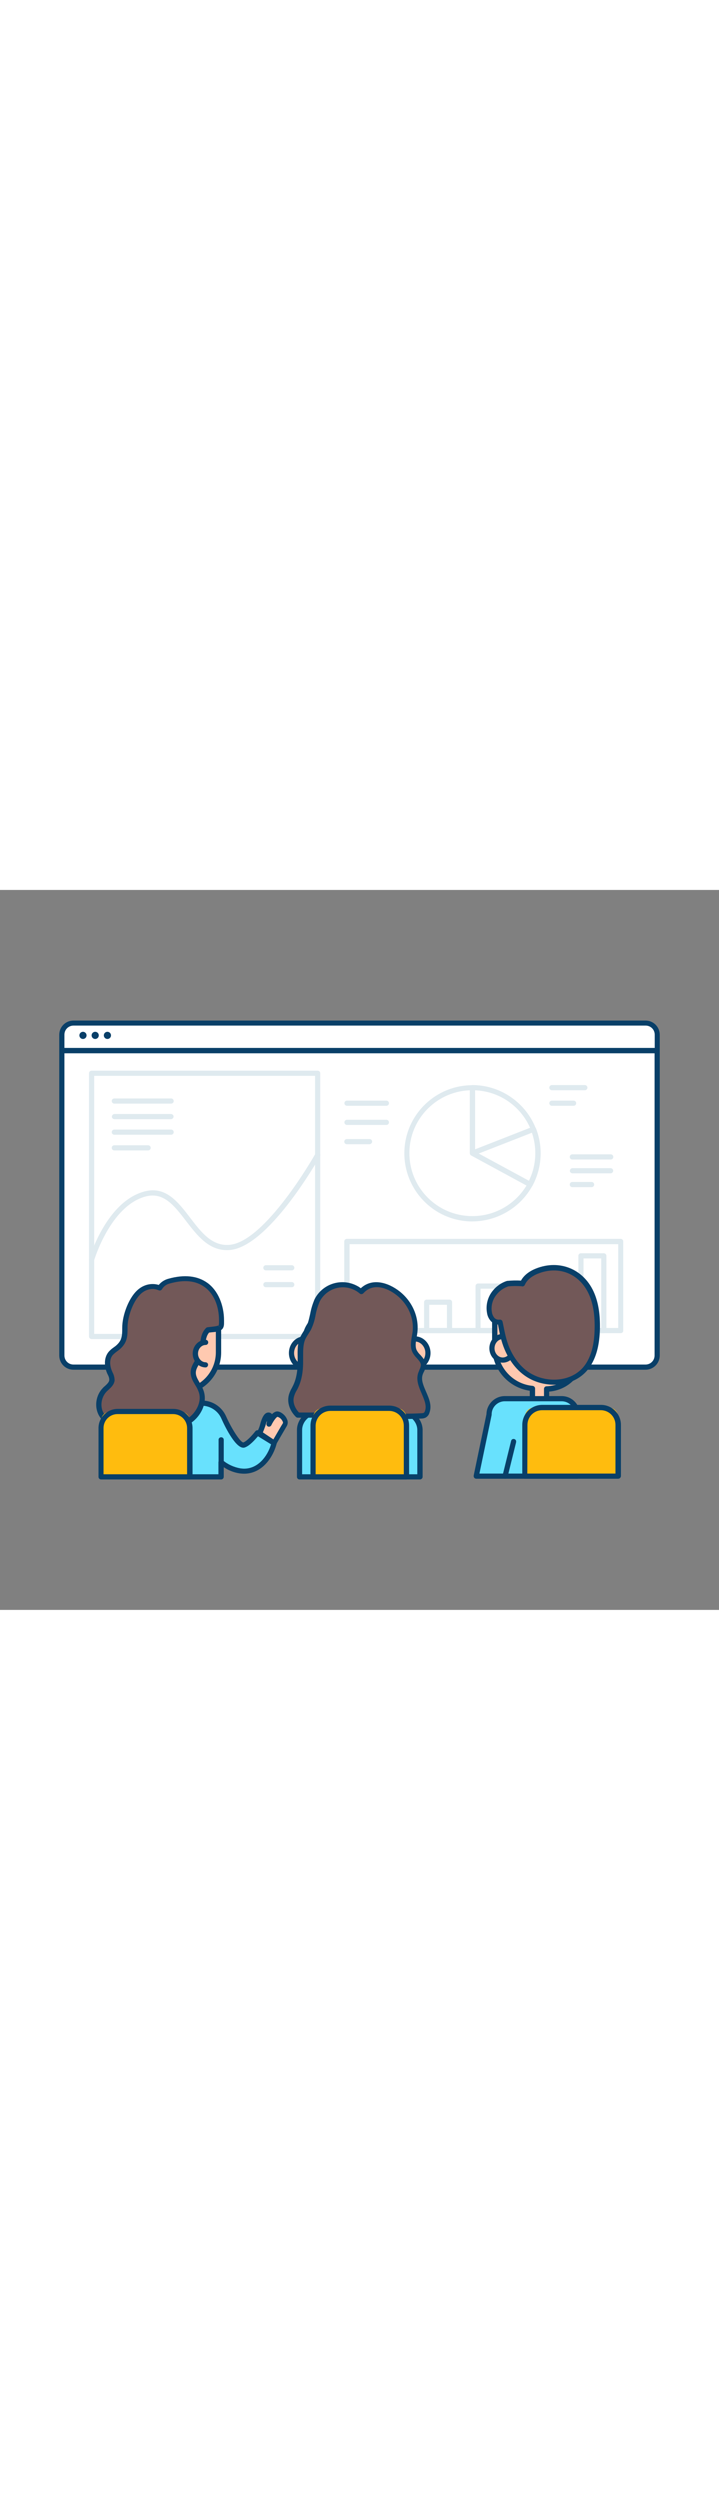<svg version="1.1" id="Layer_1" xmlns="http://www.w3.org/2000/svg" xmlns:xlink="http://www.w3.org/1999/xlink" x="0px" y="0px" viewBox="0 0 500 500" style="width: 144px;" xml:space="preserve" data-imageid="team-presentation-3-40" imageName="Team Presentation 3" class="illustrations_image">
<rect x="0" y="0" width="500" height="500" fill="#808080" stroke="none"/>
<style type="text/css">
	.st0_team-presentation-3-40{fill:#FFFFFF;}
	.st1_team-presentation-3-40{fill:#093F68;}
	.st2_team-presentation-3-40{fill:#DFEAEF;}
	.st3_team-presentation-3-40{fill:#FFC9B0;}
	.st4_team-presentation-3-40{fill:#68E1FD;}
	.st5_team-presentation-3-40{fill:#725858;}
	.st6_team-presentation-3-40{fill:#FFBC0E;}
	.st7_team-presentation-3-40{fill:none;}
</style>
<g id="screen_team-presentation-3-40">
	<path class="st0_team-presentation-3-40" d="M47.6,111.6h404.9c2.5,0,4.6,2.1,4.6,4.6v206.1c0,5-4.1,9.1-9.1,9.1H52c-5,0-9.1-4.1-9-9.1V116.2&#10;&#9;&#9;C43,113.6,45,111.6,47.6,111.6z"/>
	<path class="st1_team-presentation-3-40" d="M448.9,333.2H51.1c-5.5,0-9.9-4.4-9.9-9.9V111.6c0-1,0.8-1.8,1.8-1.8c0,0,0,0,0,0h414c1,0,1.8,0.8,1.8,1.8&#10;&#9;&#9;v211.7C458.8,328.7,454.4,333.2,448.9,333.2z M44.8,113.4v209.9c0,3.5,2.8,6.3,6.3,6.3h397.8c3.5,0,6.3-2.8,6.3-6.3V113.4H44.8z"/>
	<path class="st0_team-presentation-3-40" d="M51.2,92.4h397.7c4.5,0,8.2,3.7,8.2,8.2v0v11l0,0H43l0,0v-11C43,96.1,46.6,92.4,51.2,92.4z"/>
	<path class="st1_team-presentation-3-40" d="M457,113.4H43c-1,0-1.8-0.8-1.8-1.8v-11c0-5.5,4.4-9.9,9.9-9.9h397.8c5.5,0,9.9,4.4,9.9,9.9v11&#10;&#9;&#9;C458.9,112.5,458,113.4,457,113.4C457,113.4,457,113.4,457,113.4z M44.8,109.7h410.5v-9.2c0-3.5-2.8-6.3-6.3-6.3H51.1&#10;&#9;&#9;c-3.5,0-6.3,2.8-6.3,6.3V109.7z"/>
	<circle class="st1_team-presentation-3-40" cx="57.7" cy="101" r="2.5"/>
	<circle class="st1_team-presentation-3-40" cx="66.2" cy="101" r="2.5"/>
	<circle class="st1_team-presentation-3-40" cx="74.7" cy="101" r="2.5"/>
</g>
<g id="graph_team-presentation-3-40">
	<path class="st2_team-presentation-3-40" d="M431.7,307.8H241.2c-1,0-1.8-0.8-1.8-1.8c0,0,0,0,0,0v-61.9c0-1,0.8-1.8,1.8-1.8h190.4c1,0,1.8,0.8,1.8,1.8&#10;&#9;&#9;V306C433.5,307,432.7,307.8,431.7,307.8C431.7,307.8,431.7,307.8,431.7,307.8z M243.1,304.2h186.8v-58.2H243.1V304.2z"/>
	<path class="st2_team-presentation-3-40" d="M276.8,307.8h-15.9c-1,0-1.8-0.8-1.8-1.8c0,0,0,0,0,0v-15.9c0-1,0.8-1.8,1.8-1.8c0,0,0,0,0,0h15.9&#10;&#9;&#9;c1,0,1.8,0.8,1.8,1.8V306C278.6,307,277.8,307.8,276.8,307.8C276.8,307.8,276.8,307.8,276.8,307.8z M262.7,304.2H275v-12.3h-12.3&#10;&#9;&#9;L262.7,304.2z"/>
	<path class="st2_team-presentation-3-40" d="M312.6,307.8h-15.9c-1,0-1.8-0.8-1.8-1.8c0,0,0,0,0,0v-19.7c0-1,0.8-1.8,1.8-1.8h15.9c1,0,1.8,0.8,1.8,1.8V306&#10;&#9;&#9;C314.4,307,313.6,307.8,312.6,307.8C312.6,307.8,312.6,307.8,312.6,307.8z M298.5,304.2h12.3v-16.1h-12.3V304.2z"/>
	<path class="st2_team-presentation-3-40" d="M348.4,307.8h-15.9c-1,0-1.8-0.8-1.8-1.8c0,0,0,0,0,0v-30.9c0-1,0.8-1.8,1.8-1.8h15.9c1,0,1.8,0.8,1.8,1.8V306&#10;&#9;&#9;C350.2,307,349.4,307.8,348.4,307.8C348.4,307.8,348.4,307.8,348.4,307.8z M334.2,304.2h12.3v-27.3h-12.3V304.2z"/>
	<path class="st2_team-presentation-3-40" d="M384.1,307.8h-15.9c-1,0-1.8-0.8-1.8-1.8c0,0,0,0,0,0v-27.9c0-1,0.8-1.8,1.8-1.8h15.9c1,0,1.8,0.8,1.8,1.8V306&#10;&#9;&#9;C386,307,385.1,307.8,384.1,307.8C384.1,307.8,384.1,307.8,384.1,307.8z M370,304.2h12.3v-24.3H370V304.2z"/>
	<path class="st2_team-presentation-3-40" d="M419.9,307.8H404c-1,0-1.8-0.8-1.8-1.8c0,0,0,0,0,0v-51.9c0-1,0.8-1.8,1.8-1.8h15.9c1,0,1.8,0.8,1.8,1.8V306&#10;&#9;&#9;C421.7,307,420.9,307.8,419.9,307.8C419.9,307.8,419.9,307.8,419.9,307.8z M405.8,304.2h12.3v-48.3h-12.3L405.8,304.2z"/>
	<path class="st2_team-presentation-3-40" d="M220.9,311.9H63.7c-1,0-1.8-0.8-1.8-1.8V127.3c0-1,0.8-1.8,1.8-1.8h157.2c1,0,1.8,0.8,1.8,1.8v182.8&#10;&#9;&#9;C222.7,311.1,221.9,311.9,220.9,311.9z M65.5,308.3h153.6V129.1H65.5V308.3z"/>
	<path class="st2_team-presentation-3-40" d="M328.5,230.2c-1.2,0-2.3,0-3.3-0.1c-26.1-1.8-45.7-24.5-43.9-50.5c1.8-26.1,24.5-45.7,50.5-43.9&#10;&#9;&#9;c18.2,1.3,34.1,12.9,40.8,29.9c5.1,13,4.2,27.6-2.4,39.9C361.9,220.6,345.9,230.1,328.5,230.2z M328.5,139.1&#10;&#9;&#9;c-24.1-0.1-43.8,19.5-43.8,43.6c-0.1,23,17.8,42.2,40.8,43.7c0.9,0.1,1.9,0.1,3.1,0.1c16,0,30.8-8.8,38.5-22.9&#10;&#9;&#9;c1.5-2.8,2.7-5.8,3.6-8.9c6.6-23.2-6.9-47.4-30.2-54C336.5,139.6,332.6,139.1,328.5,139.1L328.5,139.1z"/>
	<path class="st2_team-presentation-3-40" d="M368.6,206.3c-0.3,0-0.6-0.1-0.9-0.2l-40-21.7c-0.6-0.3-0.9-0.9-1-1.6v-45.5c0-1,0.8-1.8,1.8-1.8c0,0,0,0,0,0&#10;&#9;&#9;c26.2,0.1,47.4,21.4,47.3,47.6c0,7.8-2,15.4-5.7,22.3c-0.2,0.4-0.6,0.7-1.1,0.9C368.9,206.3,368.8,206.3,368.6,206.3z M330.4,181.7&#10;&#9;&#9;l37.5,20.3c1.1-2.4,2.1-4.8,2.8-7.3c6.6-23.2-6.9-47.4-30.2-54c-3.3-0.9-6.7-1.5-10.1-1.6V181.7z"/>
	<path class="st2_team-presentation-3-40" d="M368.6,206.3c-0.3,0-0.6-0.1-0.9-0.2l-40-21.7c-0.9-0.5-1.2-1.6-0.7-2.5c0.2-0.4,0.5-0.6,0.9-0.8l42.4-16.6&#10;&#9;&#9;c0.9-0.4,2,0.1,2.4,1c5.1,13,4.2,27.6-2.4,39.9c-0.2,0.4-0.6,0.7-1.1,0.9C368.9,206.3,368.8,206.3,368.6,206.3z M332.8,183.1l35,19&#10;&#9;&#9;c1.1-2.4,2.1-4.8,2.8-7.3c2.4-8.6,2.2-17.7-0.7-26.2L332.8,183.1z"/>
	<path class="st2_team-presentation-3-40" d="M268.7,149.9h-27.4c-1,0-1.8-0.8-1.8-1.8c0-1,0.8-1.8,1.8-1.8h27.4c1,0,1.8,0.8,1.8,1.8&#10;&#9;&#9;C270.5,149.1,269.7,149.9,268.7,149.9C268.7,149.9,268.7,149.9,268.7,149.9z"/>
	<path class="st2_team-presentation-3-40" d="M268.7,163.2h-27.4c-1,0-1.8-0.8-1.8-1.8c0-1,0.8-1.8,1.8-1.8h27.4c1,0,1.8,0.8,1.8,1.8&#10;&#9;&#9;C270.5,162.4,269.7,163.2,268.7,163.2C268.7,163.2,268.7,163.2,268.7,163.2z"/>
	<path class="st2_team-presentation-3-40" d="M257,176.6h-15.8c-1,0-1.8-0.8-1.8-1.8c0-1,0.8-1.8,1.8-1.8H257c1,0,1.8,0.8,1.8,1.8&#10;&#9;&#9;C258.8,175.7,258,176.5,257,176.6z"/>
	<path class="st2_team-presentation-3-40" d="M424.8,187.2H398c-1,0-1.8-0.8-1.8-1.8c0-1,0.8-1.8,1.8-1.8c0,0,0,0,0,0h26.7c1,0,1.8,0.8,1.8,1.8&#10;&#9;&#9;C426.5,186.4,425.7,187.2,424.8,187.2L424.8,187.2z"/>
	<path class="st2_team-presentation-3-40" d="M424.8,196.8H398c-1-0.1-1.8-0.9-1.7-1.9c0.1-0.9,0.8-1.6,1.7-1.7h26.7c1,0.1,1.8,0.9,1.7,1.9&#10;&#9;&#9;C426.4,196,425.6,196.7,424.8,196.8L424.8,196.8z"/>
	<path class="st2_team-presentation-3-40" d="M411.4,206.4H398c-1,0-1.8-0.8-1.8-1.8c0-1,0.8-1.8,1.8-1.8c0,0,0,0,0,0h13.4c1,0,1.8,0.8,1.8,1.8&#10;&#9;&#9;C413.2,205.6,412.4,206.4,411.4,206.4C411.4,206.4,411.4,206.4,411.4,206.4z"/>
	<path class="st2_team-presentation-3-40" d="M406.7,139.1h-22.9c-1,0-1.8-0.8-1.8-1.8c0-1,0.8-1.8,1.8-1.8c0,0,0,0,0,0h22.9c1,0,1.8,0.8,1.8,1.8&#10;&#9;&#9;C408.5,138.3,407.7,139.1,406.7,139.1C406.7,139.1,406.7,139.1,406.7,139.1z"/>
	<path class="st2_team-presentation-3-40" d="M398.9,149.9h-15.1c-1,0-1.8-0.8-1.8-1.8c0-1,0.8-1.8,1.8-1.8c0,0,0,0,0,0h15.1c1,0,1.8,0.8,1.8,1.8&#10;&#9;&#9;C400.7,149.1,399.9,149.9,398.9,149.9z"/>
	<path class="st2_team-presentation-3-40" d="M63.7,258.7c-0.2,0-0.3,0-0.5-0.1c-0.9-0.3-1.5-1.3-1.2-2.2c0.5-1.6,12.1-40.3,38.8-47.1&#10;&#9;&#9;c14.6-3.7,23.1,7.5,31.4,18.3c7.7,10.1,15,19.6,26.9,18.9c25.1-1.4,59.9-62.6,60.2-63.3c0.5-0.9,1.6-1.2,2.5-0.7s1.2,1.6,0.7,2.5&#10;&#9;&#9;l0,0c-1.5,2.6-36.1,63.5-63.2,65.1c-13.8,0.8-22-9.9-30-20.3s-15.4-20.1-27.7-17C76.9,219,65.5,257,65.4,257.4&#10;&#9;&#9;C65.2,258.2,64.5,258.7,63.7,258.7z"/>
	<path class="st2_team-presentation-3-40" d="M119,148.4H79.5c-1,0-1.8-0.8-1.8-1.8c0-1,0.8-1.8,1.8-1.8c0,0,0,0,0,0H119c1,0,1.8,0.8,1.8,1.8&#10;&#9;&#9;C120.8,147.6,120,148.4,119,148.4z"/>
	<path class="st2_team-presentation-3-40" d="M119,159.2H79.5c-1-0.1-1.8-0.9-1.7-1.9c0.1-0.9,0.8-1.6,1.7-1.7H119c1,0.1,1.8,0.9,1.7,1.9&#10;&#9;&#9;C120.6,158.4,119.9,159.1,119,159.2z"/>
	<path class="st2_team-presentation-3-40" d="M119,170H79.5c-1,0-1.8-0.8-1.8-1.8c0-1,0.8-1.8,1.8-1.8H119c1,0,1.8,0.8,1.8,1.8C120.8,169.2,120,170,119,170&#10;&#9;&#9;C119,170,119,170,119,170z"/>
	<path class="st2_team-presentation-3-40" d="M103,180.9H79.5c-1,0-1.8-0.8-1.8-1.8c0-1,0.8-1.8,1.8-1.8c0,0,0,0,0,0H103c1,0,1.8,0.8,1.8,1.8&#10;&#9;&#9;C104.8,180.1,104,180.9,103,180.9z"/>
	<path class="st2_team-presentation-3-40" d="M202.9,264.2h-18c-1,0-1.8-0.8-1.8-1.8c0-1,0.8-1.8,1.8-1.8c0,0,0,0,0,0h18c1,0,1.8,0.8,1.8,1.8&#10;&#9;&#9;C204.7,263.4,203.9,264.2,202.9,264.2C202.9,264.2,202.9,264.2,202.9,264.2z"/>
	<path class="st2_team-presentation-3-40" d="M202.9,275.9h-18c-1,0-1.8-0.8-1.8-1.8c0-1,0.8-1.8,1.8-1.8h18c1,0,1.8,0.8,1.8,1.8&#10;&#9;&#9;C204.7,275.1,203.9,275.9,202.9,275.9z"/>
</g>
<g id="character-2_team-presentation-3-40">
	<path class="st3_team-presentation-3-40" d="M233.1,290.1c-0.6,0.2-1.3,0.3-1.9,0.5c-6.9,2.1-13.6,6.7-17,13.2c-2.9,5.3-1.8,11-1.8,16.9&#10;&#9;&#9;c0,17.8,13.6,32.6,31.3,34.2v7.3c-0.1,3.2,2.4,6,5.6,6.1s6-2.4,6.1-5.6c0-0.2,0-0.3,0-0.5v-6.9c20.8-0.8,31-18.7,31-34.6&#10;&#9;&#9;c0-10.4-2.9-23.8-13.4-28.4c-3.8-1.7-8.1-2.2-12.2-2.6C251.6,288.7,242.1,287.9,233.1,290.1z"/>
	<path class="st1_team-presentation-3-40" d="M249.6,369.9c-4.2,0-7.7-3.4-7.7-7.7v-5.7c-17.9-2.5-31.2-17.7-31.3-35.8c0-1.2,0-2.4-0.1-3.6&#10;&#9;&#9;c-0.2-4.6-0.4-9.4,2.2-14.1c3.5-6.5,10.1-11.6,18.1-14c0.7-0.2,1.3-0.4,2-0.6l0,0c9-2.3,18.5-1.5,28.3-0.5c4,0.4,8.6,0.9,12.8,2.8&#10;&#9;&#9;c13,5.7,14.4,22.9,14.4,30c0,17-10.6,34.6-31,36.3v5.2C257.2,366.4,253.8,369.9,249.6,369.9z M246,290.5c-4.2,0-8.3,0.4-12.4,1.4&#10;&#9;&#9;l0,0c-0.6,0.2-1.2,0.3-1.8,0.5c-7,2.1-13,6.8-16,12.3c-2,3.8-1.9,7.9-1.7,12.2c0,1.2,0.1,2.5,0.1,3.8c0.1,16.8,12.9,30.8,29.7,32.4&#10;&#9;&#9;c0.9,0.1,1.7,0.9,1.7,1.8v7.3c0,2.2,1.8,4,4,4s4-1.8,4-4v-6.9c0-1,0.8-1.8,1.7-1.8c19.2-0.7,29.2-17.1,29.2-32.8&#10;&#9;&#9;c0-5-0.9-21.7-12.3-26.7c-3.7-1.6-8-2.1-11.7-2.5C255.8,290.9,250.9,290.6,246,290.5z M233.2,290.1L233.2,290.1z"/>
	<ellipse class="st3_team-presentation-3-40" cx="211.7" cy="321.6" rx="9" ry="9.8"/>
	<path class="st1_team-presentation-3-40" d="M211.7,333.2c-6,0-10.8-5.2-10.8-11.6s4.8-11.6,10.8-11.6s10.8,5.2,10.8,11.6S217.7,333.2,211.7,333.2z&#10;&#9;&#9; M211.7,313.6c-4,0-7.2,3.6-7.2,8s3.2,8,7.2,8s7.2-3.6,7.2-8S215.7,313.6,211.7,313.6z"/>
	<ellipse class="st3_team-presentation-3-40" cx="288.6" cy="321.6" rx="9" ry="9.8"/>
	<path class="st1_team-presentation-3-40" d="M288.6,333.2c-6,0-10.8-5.2-10.8-11.6s4.9-11.6,10.8-11.6s10.8,5.2,10.8,11.6S294.5,333.2,288.6,333.2z&#10;&#9;&#9; M288.6,313.6c-4,0-7.2,3.6-7.2,8s3.2,8,7.2,8s7.2-3.6,7.2-8S292.5,313.6,288.6,313.6z"/>
	<path class="st4_team-presentation-3-40 targetColor" d="M292,407.6v-32.5c0-7.6-7.2-13.7-16-13.7h-51.7c-8.9,0-16,6.1-16,13.7v32.5L292,407.6z" style="fill: rgb(104, 225, 253);"/>
	<path class="st1_team-presentation-3-40" d="M292,409.4h-83.7c-1,0-1.8-0.8-1.8-1.8v-32.5c0-8.5,8-15.5,17.9-15.5H276c9.8,0,17.9,7,17.9,15.5v32.5&#10;&#9;&#9;C293.9,408.6,293,409.4,292,409.4C292,409.4,292,409.4,292,409.4z M210.1,405.8h80.1v-30.7c0-6.6-6.4-11.9-14.2-11.9h-51.7&#10;&#9;&#9;c-7.9,0-14.2,5.3-14.2,11.9V405.8z"/>
	<path class="st1_team-presentation-3-40" d="M228.9,383.5c-1,0-1.8-0.8-1.8-1.8v-8.9c0-1,0.8-1.8,1.8-1.8c1,0,1.8,0.8,1.8,1.8c0,0,0,0,0,0v8.9&#10;&#9;&#9;C230.7,382.7,229.9,383.5,228.9,383.5z"/>
	<path class="st1_team-presentation-3-40" d="M271.5,383.5c-1,0-1.8-0.8-1.8-1.8v-8.9c0-1,0.8-1.8,1.8-1.8c1,0,1.8,0.8,1.8,1.8c0,0,0,0,0,0v8.9&#10;&#9;&#9;C273.3,382.7,272.5,383.5,271.5,383.5z"/>
	<rect x="237.8" y="355" class="st4_team-presentation-3-40 targetColor" width="24.7" height="6.4" style="fill: rgb(104, 225, 253);"/>
	<path class="st1_team-presentation-3-40" d="M262.5,363.2h-24.7c-1,0-1.8-0.8-1.8-1.8V355c0-1,0.8-1.8,1.8-1.8h24.7c1,0,1.8,0.8,1.8,1.8v6.4&#10;&#9;&#9;C264.3,362.4,263.5,363.2,262.5,363.2z M239.6,359.6h21.1v-2.8h-21.1V359.6z"/>
	<path class="st5_team-presentation-3-40" d="M282,365.5c3.8,0,7.5-0.1,11.3-0.3c0.7,0,1.4-0.1,2.1-0.4c0.9-0.5,1.5-1.3,1.8-2.3c3.2-8.6-7.6-17.7-4.8-26.4&#10;&#9;&#9;c0.6-2,2-3.9,2-6c0-3.8-4.2-6.2-6-9.6c-2-3.9-0.4-8.6,0.2-13c1.3-10.5-3.6-20.8-11.7-27.2c-7.5-5.9-18.4-9.4-25.7-1.2&#10;&#9;&#9;c-8.4-7.2-20.9-6.2-28.1,2.2c-0.9,1-1.6,2.1-2.3,3.3c-0.2,0.3-0.3,0.6-0.5,0.9c-3,6.1-2.7,13.4-5.9,19.3c-1.2,2.2-2.8,4.1-3.9,6.4&#10;&#9;&#9;c-2.2,4.7-1.8,10.1-1.7,15.2c0.1,6.3-0.5,12.9-3.3,18.6c-1.2,2-2.1,4.2-2.9,6.4c-1.4,4.8,0.8,10,4.4,13.6h35&#10;&#9;&#9;C255.2,364.7,268.8,365.5,282,365.5z"/>
	<path class="st1_team-presentation-3-40" d="M280.4,367.3c-6.4,0-13-0.2-19.3-0.4s-12.7-0.4-19-0.4h-35c-0.5,0-0.9-0.2-1.3-0.5c-4.5-4.5-6.3-10.2-4.9-15.4&#10;&#9;&#9;c0.5-1.7,1.2-3.3,2.1-4.8c0.3-0.6,0.6-1.2,0.9-1.8c2.2-4.6,3.2-10.2,3.1-17.7v-1.9c-0.1-4.7-0.2-9.6,1.9-14.1&#10;&#9;&#9;c0.7-1.3,1.4-2.6,2.2-3.8c0.6-0.9,1.2-1.8,1.6-2.6c1.6-2.9,2.2-6.1,3-9.5c0.6-3.4,1.6-6.6,2.9-9.8c0.2-0.3,0.3-0.7,0.5-1&#10;&#9;&#9;c5.8-10.5,19-14.3,29.5-8.5c0.8,0.4,1.5,0.9,2.3,1.5c8.2-7.6,19.5-3.7,27,2.2c9,7.1,13.7,18.1,12.3,28.9c-0.1,1-0.3,2-0.5,3.1&#10;&#9;&#9;c-0.6,3.3-1.1,6.4,0.1,8.9c0.7,1.2,1.5,2.3,2.5,3.2c1.7,1.9,3.7,4.1,3.7,7.2c-0.1,1.7-0.5,3.3-1.3,4.7c-0.3,0.6-0.6,1.2-0.8,1.9&#10;&#9;&#9;c-1.2,3.7,0.6,7.6,2.4,11.8c2.1,4.8,4.2,9.6,2.3,14.7c-0.4,1.4-1.4,2.6-2.7,3.3c-0.9,0.4-1.8,0.6-2.8,0.6&#10;&#9;&#9;c-3.5,0.2-7.2,0.3-11.3,0.3h-1.5L280.4,367.3z M207.9,362.9h34.3c6.3,0,12.8,0.2,19.1,0.4c6.8,0.2,13.9,0.4,20.7,0.4l0,0&#10;&#9;&#9;c4.1,0,7.7-0.1,11.2-0.3c0.5,0,0.9-0.1,1.4-0.2c0.4-0.3,0.8-0.8,0.9-1.3c1.4-3.7-0.4-7.7-2.2-12c-2-4.6-4.1-9.4-2.5-14.4&#10;&#9;&#9;c0.3-0.8,0.6-1.5,0.9-2.3c0.5-1,0.9-2.1,1-3.2c0-1.7-1.3-3.1-2.8-4.8c-1.2-1.2-2.2-2.5-3-4c-1.8-3.6-1.1-7.5-0.5-11.2&#10;&#9;&#9;c0.2-1,0.3-1.9,0.5-2.9c1.2-9.5-3-19.3-11-25.6c-6.9-5.5-16.7-8.7-23.2-1.4c-0.7,0.7-1.8,0.8-2.5,0.2c-7.6-6.5-19-5.6-25.5,2&#10;&#9;&#9;c-0.8,0.9-1.5,1.9-2.1,3c-0.1,0.3-0.3,0.5-0.4,0.8c-1.2,2.9-2.1,5.8-2.7,8.9c-0.6,3.6-1.7,7.2-3.3,10.5c-0.6,1-1.2,2-1.8,2.9&#10;&#9;&#9;c-0.7,1.1-1.4,2.2-2,3.4c-1.7,3.7-1.6,8.2-1.6,12.5v2c0.1,8.1-1,14.2-3.5,19.4c-0.3,0.6-0.6,1.3-1,1.9c-0.8,1.3-1.4,2.7-1.8,4.1&#10;&#9;&#9;C203.4,355.2,204.7,359.5,207.9,362.9L207.9,362.9z"/>
	<path class="st6_team-presentation-3-40" d="M224.4,359.9H276c3.7,0,6.7,3,6.7,6.7l0,0v41l0,0h-65l0,0v-41C217.7,362.9,220.7,359.9,224.4,359.9&#10;&#9;&#9;L224.4,359.9z"/>
	<path class="st1_team-presentation-3-40" d="M282.6,409.4h-64.9c-1,0-1.8-0.8-1.8-1.8V372c0-7.7,6.2-13.9,13.9-13.9h40.8c7.7,0,13.9,6.2,13.9,13.9v35.6&#10;&#9;&#9;C284.4,408.6,283.6,409.4,282.6,409.4z M219.5,405.8h61.3V372c0-5.7-4.6-10.2-10.2-10.2h-40.8c-5.7,0-10.2,4.6-10.3,10.2&#10;&#9;&#9;L219.5,405.8z"/>
</g>
<g id="character-3_team-presentation-3-40">
	<ellipse class="st3_team-presentation-3-40" cx="400.2" cy="319.5" rx="9.5" ry="8.2"/>
	<path class="st1_team-presentation-3-40" d="M400.2,329.5c-6.2,0-11.3-4.5-11.3-10s5.1-10,11.3-10s11.3,4.5,11.3,10S406.5,329.5,400.2,329.5z M400.2,313.1&#10;&#9;&#9;c-4.2,0-7.7,2.9-7.7,6.4s3.5,6.4,7.7,6.4s7.7-2.9,7.7-6.4S404.5,313.1,400.2,313.1z"/>
	<path class="st3_team-presentation-3-40" d="M359.5,284.4c-8.2,14-13.7,6.1-15.4,3.3v29.9c0,14.9,11.4,27.3,26.2,28.6v6.1c-0.1,2.7,2,5,4.7,5.1&#10;&#9;&#9;s5-2,5.1-4.7c0-0.1,0-0.3,0-0.4v-5.8c17.4-0.6,25.9-15.6,25.9-29l-4.5-26.5C401.4,291,390,299.9,359.5,284.4z"/>
	<path class="st1_team-presentation-3-40" d="M375.1,359c-3.7,0-6.7-3-6.7-6.7v-4.5c-15-2.2-26.1-15-26.2-30.2v-29.9c0-1,0.8-1.8,1.8-1.8&#10;&#9;&#9;c0.6,0,1.2,0.3,1.6,0.9c1.5,2.5,3.2,3.9,4.8,3.9l0,0c2.2,0,4.9-2.6,7.5-7.2c0.5-0.8,1.5-1.1,2.4-0.7c28.9,14.6,40,6.9,40.1,6.8&#10;&#9;&#9;c0.5-0.4,1.2-0.5,1.8-0.2c0.6,0.2,1,0.8,1.1,1.4l4.5,26.6c0,0.1,0,0.2,0,0.3c0,14.3-8.9,29.1-25.9,30.7v4&#10;&#9;&#9;C381.8,355.9,378.8,359,375.1,359C375.1,359,375.1,359,375.1,359z M345.9,292.6v25c0.1,13.9,10.7,25.5,24.5,26.8&#10;&#9;&#9;c0.9,0.1,1.7,0.9,1.7,1.8v6.1c0.1,1.7,1.6,3,3.3,2.9c1.6-0.1,2.8-1.3,2.9-2.9v-5.8c0-1,0.8-1.8,1.7-1.8c15.8-0.6,24.1-14,24.2-27&#10;&#9;&#9;l-4.1-24c-4.9,1.9-17.1,4.2-39.9-7c-3.2,5-6.4,7.5-9.7,7.5C348.7,294.2,347.1,293.7,345.9,292.6z"/>
	<ellipse class="st3_team-presentation-3-40" cx="349.6" cy="318.3" rx="7.5" ry="8.2"/>
	<path class="st1_team-presentation-3-40" d="M349.6,328.3c-5.1,0-9.3-4.5-9.3-10s4.2-10,9.3-10s9.3,4.5,9.3,10S354.8,328.3,349.6,328.3z M349.6,311.9&#10;&#9;&#9;c-3.1,0-5.7,2.9-5.7,6.4s2.6,6.4,5.7,6.4s5.7-2.9,5.7-6.4S352.8,311.9,349.6,311.9L349.6,311.9z"/>
	<path class="st5_team-presentation-3-40" d="M352.5,318.5c-2.6-6-3.6-12.1-4.8-18.4c-1.8,0.2-3.7-0.4-5-1.6c-1.2-1.3-2-3-2.3-4.8&#10;&#9;&#9;c-0.9-4.8,0.3-9.7,3.3-13.6c2.4-3.1,5.6-5.5,9.4-6.7c1.1-0.3,10.5-0.4,10.3,0.1c1.7-4.1,5.7-7,9.8-8.6c16.1-6.5,32.1,0.5,38.6,16.3&#10;&#9;&#9;c3.1,7.5,3.8,15.7,3.6,23.7c-0.2,8.4-1.5,16.9-5.8,24.1c-8.2,13.8-26.7,16.2-40.2,9C361.5,333.8,356,326.6,352.5,318.5z"/>
	<path class="st1_team-presentation-3-40" d="M385.2,343.6c-5.8,0-11.6-1.4-16.7-4.1c-7.5-4-13.6-11-17.6-20.4l0,0c-2.4-5.7-3.5-11.3-4.6-17.3&#10;&#9;&#9;c-1.8-0.1-3.5-0.9-4.8-2.2c-1.5-1.6-2.5-3.6-2.8-5.7c-1-5.3,0.3-10.8,3.6-15.1c2.6-3.4,6.2-6,10.3-7.3c3.2-0.3,6.5-0.4,9.7-0.2&#10;&#9;&#9;c1.9-3.5,5.5-6.4,10.2-8.3c16.8-6.8,34,0.5,40.9,17.3c2.8,6.8,4,14.8,3.8,24.5c-0.3,10.6-2.2,18.5-6.1,25&#10;&#9;&#9;C405.4,339.4,395.3,343.6,385.2,343.6z M354.2,317.8c3.7,8.6,9.2,15,16,18.6c12,6.4,29.9,5,37.8-8.3c3.5-5.9,5.3-13.3,5.5-23.2&#10;&#9;&#9;c0.2-9.2-0.9-16.7-3.5-23c-6.2-15.1-21.1-21.5-36.2-15.3c-2.5,1-7,3.4-8.8,7.6l0,0c-0.4,0.9-1.4,1.4-2.4,1l-0.1,0&#10;&#9;&#9;c-3-0.2-6-0.2-9,0.1c-3.3,1.1-6.3,3.2-8.4,6c-2.7,3.4-3.8,7.9-3,12.1c0.2,1.4,0.9,2.8,1.8,3.9c1,0.9,2.3,1.3,3.6,1.1&#10;&#9;&#9;c0.9-0.1,1.8,0.5,2,1.5l0.2,0.9C350.9,306.7,351.9,312.3,354.2,317.8L354.2,317.8z"/>
	<path class="st1_team-presentation-3-40" d="M391.1,408.9c-1,0-1.8-0.8-1.8-1.8v-39.2c0-1,0.8-1.8,1.8-1.8c1,0,1.8,0.8,1.8,1.8v39.2&#10;&#9;&#9;C392.9,408.1,392.1,408.9,391.1,408.9z"/>
	<path class="st4_team-presentation-3-40 targetColor" d="M351,353.3h39.5c6,0,10.9,4.9,10.9,10.9c0,0,0,0,0,0v42.9h-70.3l8.9-42.9C340.1,358.2,345,353.3,351,353.3z" style="fill: rgb(104, 225, 253);"/>
	<path class="st1_team-presentation-3-40" d="M401.5,408.9h-70.3c-1,0-1.8-0.8-1.8-1.8c0-0.1,0-0.2,0-0.4l8.9-42.7c0.1-6.9,5.8-12.5,12.7-12.5h39.6&#10;&#9;&#9;c7,0,12.7,5.7,12.7,12.7v42.9C403.3,408.1,402.5,408.9,401.5,408.9z M333.4,405.3h66.3v-41.1c0-5-4.1-9.1-9.1-9.1H351&#10;&#9;&#9;c-5,0-9.1,4.1-9.1,9.1c0,0.1,0,0.2,0,0.4L333.4,405.3z M340.1,364.2L340.1,364.2z"/>
	<line class="st7_team-presentation-3-40" x1="351.2" y1="407.1" x2="357.1" y2="383.2"/>
	<path class="st1_team-presentation-3-40" d="M351.2,408.9c-0.1,0-0.3,0-0.4-0.1c-1-0.2-1.6-1.2-1.3-2.2c0,0,0,0,0,0l5.9-23.9c0.2-1,1.1-1.6,2.1-1.4&#10;&#9;&#9;c1,0.2,1.6,1.1,1.4,2.1c0,0.1,0,0.1,0,0.2l-5.9,23.9C352.8,408.3,352.1,408.9,351.2,408.9z"/>
	<path class="st6_team-presentation-3-40" d="M371.6,359.4h51.6c3.7,0,6.7,3,6.7,6.7l0,0v41l0,0h-64.9l0,0v-41C365,362.3,367.9,359.4,371.6,359.4z"/>
	<path class="st1_team-presentation-3-40" d="M429.9,408.9h-64.9c-1,0-1.8-0.8-1.8-1.8v-35.6c0-7.7,6.2-13.9,13.9-13.9h40.8c7.7,0,13.9,6.2,13.9,13.9v35.6&#10;&#9;&#9;C431.7,408.1,430.9,408.9,429.9,408.9C429.9,408.9,429.9,408.9,429.9,408.9z M366.7,405.3H428v-33.8c0-5.7-4.6-10.2-10.2-10.2H377&#10;&#9;&#9;c-5.7,0-10.2,4.6-10.2,10.2L366.7,405.3z"/>
</g>
<g id="character-1_team-presentation-3-40">
	<ellipse class="st3_team-presentation-3-40" cx="98.4" cy="323.2" rx="9.1" ry="7.8"/>
	<path class="st1_team-presentation-3-40" d="M98.4,332.8c-6,0-10.9-4.3-10.9-9.6s4.9-9.6,10.9-9.6s10.9,4.3,10.9,9.6S104.4,332.8,98.4,332.8z M98.4,317.2&#10;&#9;&#9;c-4,0-7.2,2.7-7.2,6s3.2,6,7.2,6s7.2-2.7,7.2-6S102.4,317.2,98.4,317.2z"/>
	<path class="st3_team-presentation-3-40" d="M137.2,289.7c7.8,13.3,13.1,5.8,14.7,3.2v28.4c0,14.2-10.8,26-24.9,27.2v5.8c0,2.6-2.1,4.7-4.7,4.7&#10;&#9;&#9;c-2.6,0-4.7-2.1-4.7-4.7v-5.5C101.1,348.2,93,334,93,321.3l4.3-25.3C97.3,296,108.2,304.5,137.2,289.7z"/>
	<path class="st1_team-presentation-3-40" d="M122.3,360.8c-3.6,0-6.5-2.9-6.5-6.5v-3.8c-16.2-1.5-24.6-15.6-24.6-29.2c0-0.1,0-0.2,0-0.3l4.3-25.3&#10;&#9;&#9;c0.1-0.6,0.5-1.2,1.1-1.4c0.6-0.2,1.3-0.1,1.8,0.3c0.1,0.1,10.6,7.4,38-6.5c0.9-0.4,1.9-0.1,2.4,0.7c2.5,4.4,5.1,6.8,7.1,6.8&#10;&#9;&#9;c1.5,0,3-1.2,4.5-3.6c0.5-0.9,1.6-1.1,2.5-0.6c0.5,0.3,0.9,0.9,0.9,1.6v28.4c-0.1,14.4-10.7,26.7-24.9,28.8v4.2&#10;&#9;&#9;C128.7,357.9,125.9,360.8,122.3,360.8z M94.8,321.4c0.1,12.3,7.9,25,22.9,25.6c1,0,1.7,0.8,1.7,1.8v5.5c0,1.6,1.3,2.8,2.9,2.8&#10;&#9;&#9;c1.6,0,2.8-1.3,2.8-2.8v-5.8c0-0.9,0.7-1.7,1.7-1.8c13.1-1.2,23.2-12.2,23.3-25.4v-23.6c-1.2,0.9-2.7,1.4-4.2,1.5&#10;&#9;&#9;c-3.2,0-6.2-2.4-9.3-7.1c-21.5,10.5-33.2,8.5-37.9,6.6L94.8,321.4z"/>
	<path class="st1_team-presentation-3-40" d="M107.2,409.4c-1,0-1.8-0.8-1.8-1.8v-37.3c0-1,0.8-1.8,1.8-1.8c1,0,1.8,0.8,1.8,1.8l0,0v37.2&#10;&#9;&#9;C109,408.6,108.2,409.4,107.2,409.4C107.2,409.4,107.2,409.4,107.2,409.4z"/>
	<path class="st3_team-presentation-3-40" d="M180.4,377.3c1.1-1.9,1.9-3.9,2.4-6c1.1-4.1,2.7-7.3,4.6-6.4c1.1,0.5-0.4,5.9-0.4,5.9s3.5-7.2,6.2-6.8&#10;&#9;&#9;s6.4,4.8,4.9,7.3s-7.5,12.9-7.5,12.9L180.4,377.3z"/>
	<path class="st1_team-presentation-3-40" d="M190.6,386c-0.4,0-0.7-0.1-1-0.3l-10.2-6.9c-0.8-0.5-1-1.6-0.6-2.4c1-1.8,1.7-3.6,2.2-5.6&#10;&#9;&#9;c1.7-6.4,3.7-7.3,4.3-7.6c0.9-0.4,1.9-0.4,2.8,0c0.4,0.2,0.8,0.5,1,0.9c1.3-1.3,2.8-2.2,4.3-1.9c2.3,0.4,5,2.6,6.1,5.2&#10;&#9;&#9;c0.8,1.5,0.8,3.3,0,4.8c-1.5,2.5-7.5,12.9-7.5,12.9c-0.3,0.4-0.7,0.7-1.1,0.9C190.9,386,190.8,386,190.6,386z M182.8,376.7l7.3,4.9&#10;&#9;&#9;c1.8-3,5.4-9.4,6.6-11.2c0.2-0.5,0.1-1-0.2-1.4c-0.7-1.5-1.9-2.6-3.5-3.1c-0.8,0.1-2.9,2.9-4.3,5.8c-0.4,0.9-1.5,1.3-2.4,0.9&#10;&#9;&#9;c-0.8-0.4-1.2-1.3-1-2.1c0.2-0.6,0.3-1.2,0.4-1.8c-0.5,1.1-0.8,2.2-1.1,3.3C184.1,373.4,183.5,375.1,182.8,376.7L182.8,376.7z"/>
	<path class="st4_team-presentation-3-40 targetColor" d="M190.6,384.1c-2.5,9.8-10,19.6-20.9,19.6c-1,0-1.9-0.1-2.8-0.2c-4.9-0.8-9.4-2.9-13.2-6v10.2H97.2v-40.8&#10;&#9;&#9;c0-5.7,4.7-10.4,10.4-10.4c0,0,0,0,0,0H141c6.2,0.2,11.8,3.9,14.4,9.6c2.5,5.5,10.3,20.7,14.2,19.4s9.3-8.4,9.3-8.4L190.6,384.1z" style="fill: rgb(104, 225, 253);"/>
	<path class="st1_team-presentation-3-40" d="M153.8,409.4H97.2c-1,0-1.8-0.8-1.8-1.8v-40.8c0-6.7,5.5-12.2,12.2-12.2H141c7,0.2,13.2,4.4,16.1,10.7&#10;&#9;&#9;c4.2,9.4,10.1,18.3,12.1,18.4c2.4-0.8,6.4-5.2,8.4-7.8c0.6-0.7,1.6-0.9,2.4-0.5l11.6,7.1c0.7,0.4,1,1.2,0.8,2&#10;&#9;&#9;c-2.7,10.4-10.7,20.9-22.6,20.9c-1,0-2.1-0.1-3.1-0.2c-4-0.6-7.8-2.1-11.1-4.3v6.6C155.6,408.6,154.8,409.4,153.8,409.4&#10;&#9;&#9;C153.8,409.4,153.8,409.4,153.8,409.4z M99,405.8h52.9v-8.4c0-1,0.8-1.8,1.8-1.8c0.4,0,0.9,0.2,1.2,0.4c3.5,3,7.8,4.9,12.3,5.7&#10;&#9;&#9;c0.9,0.1,1.7,0.2,2.6,0.2c9.5,0,16.1-8.3,18.7-16.9l-9.1-5.6c-1.9,2.2-5.8,6.7-9.2,7.8c-5.6,1.9-13.4-13.6-16.4-20.4&#10;&#9;&#9;c-2.3-5-7.3-8.3-12.8-8.6h-33.4c-4.7,0-8.6,3.8-8.6,8.6c0,0,0,0,0,0V405.8z"/>
	<path class="st1_team-presentation-3-40" d="M153.8,399.2c-1,0-1.8-0.8-1.8-1.8c0,0,0,0,0,0V382c-0.1-1,0.7-1.9,1.7-1.9c1-0.1,1.9,0.7,1.9,1.7&#10;&#9;&#9;c0,0.1,0,0.2,0,0.3v15.4C155.6,398.4,154.8,399.2,153.8,399.2C153.8,399.2,153.8,399.2,153.8,399.2z"/>
	<path class="st5_team-presentation-3-40" d="M153.1,303.8c-0.1,0.1-0.2,0.2-0.3,0.2c-1.9,1.1-5.9,1.1-8.1,1.5c-4.9,4.9-2.5,12.9-5.5,18.7&#10;&#9;&#9;s-6.9,9.1-3.2,16.2c1.3,2.6,3.1,4.9,4,7.6c2.5,7.4-1.6,15.8-8,20.2c-10,6.9-22.5,4.9-33.8,5.7c-9.6,0.6-22-0.5-27.6-9.6&#10;&#9;&#9;c-3.3-5.4-2.1-12.9,2.3-17.3c2-2,4.7-3.8,5-6.6c0.2-1.9-0.8-3.6-1.6-5.3c-1.9-4.3-2.3-9.7,0.7-13.3c1.4-1.4,2.9-2.7,4.5-3.8&#10;&#9;&#9;c5.1-4.2,5.3-8.1,5.2-14c-0.1-8.1,4.4-20.9,11-25.8c3.8-2.8,9.1-3.9,13.2-1.8c1.4-2.4,3.8-4.2,6.5-4.8c8.7-2.4,18.2-2.8,25.8,2.8&#10;&#9;&#9;s10.7,15.5,10.7,24.5C154.1,300.8,154.4,302.7,153.1,303.8z"/>
	<path class="st1_team-presentation-3-40" d="M93.8,375.9c-12,0-20.6-3.6-24.8-10.6c-3.6-6-2.5-14.4,2.6-19.5c0.4-0.5,0.9-0.9,1.4-1.3&#10;&#9;&#9;c1.5-1.4,2.9-2.7,3-4.2c0-1.3-0.4-2.5-1-3.6l-0.4-0.8c-2-4.5-2.7-10.8,1-15.2c1-1.1,2.1-2.1,3.3-2.9c0.5-0.4,1-0.7,1.5-1.1&#10;&#9;&#9;c4.4-3.7,4.6-6.8,4.6-12.5c-0.1-8.7,4.7-22,11.8-27.3c3.9-3,8.9-4,13.6-2.6c1.7-2.1,4.1-3.6,6.7-4.3c11.1-3.1,20.3-2.1,27.3,3&#10;&#9;&#9;s11.4,15,11.4,26c0,0.3,0,0.6,0,0.9c0,1.8,0.1,4-1.7,5.5l0,0c-0.2,0.1-0.4,0.3-0.6,0.4c-1.7,1-4.1,1.2-6.4,1.4&#10;&#9;&#9;c-0.6,0.1-1.2,0.1-1.7,0.2c-2,2.3-2.4,5.6-2.7,9.1c-0.3,3-0.6,6-2,8.8c-0.6,1.2-1.3,2.4-1.9,3.4c-2.4,4-3.8,6.4-1.3,11.1&#10;&#9;&#9;c0.4,0.8,0.9,1.6,1.4,2.5c1.1,1.7,2,3.5,2.7,5.5c2.9,8.6-2.1,17.8-8.7,22.3c-8.1,5.6-17.5,5.7-26.7,5.8c-2.8,0-5.4,0.1-8.1,0.2&#10;&#9;&#9;C96.7,375.9,95.3,375.9,93.8,375.9z M106.3,277.1c-2.6,0-5.2,0.9-7.3,2.5c-6,4.5-10.4,16.6-10.3,24.4c0,5.6,0.1,10.5-5.9,15.4&#10;&#9;&#9;c-0.5,0.4-1.1,0.8-1.6,1.2c-1,0.7-1.9,1.5-2.8,2.4c-2.7,3.2-1.9,8.1-0.4,11.4l0.3,0.7c0.9,1.7,1.4,3.6,1.4,5.5&#10;&#9;&#9;c-0.3,2.9-2.4,4.8-4.2,6.5c-0.4,0.4-0.9,0.8-1.3,1.2c-3.9,4-4.8,10.6-2.1,15.1c5,8.3,16.8,9.3,25.9,8.7c2.7-0.2,5.5-0.2,8.3-0.2&#10;&#9;&#9;c8.6-0.1,17.5-0.2,24.6-5.1c5.3-3.7,9.7-11.3,7.3-18.1c-0.6-1.7-1.4-3.3-2.4-4.8c-0.5-0.9-1-1.7-1.5-2.6&#10;&#9;&#9;c-3.4-6.6-1.1-10.5,1.4-14.7c0.6-1,1.2-2.1,1.8-3.2c1.1-2.1,1.4-4.7,1.6-7.5c0.4-4.1,0.9-8.4,4.2-11.7c0.3-0.3,0.6-0.4,1-0.5&#10;&#9;&#9;c0.7-0.1,1.6-0.2,2.6-0.3c1.7-0.2,3.9-0.4,4.8-0.9l1.3,1.3l-1.1-1.4c0.4-0.3,0.4-1.2,0.4-2.6c0-0.3,0-0.7,0-1c0-9.9-3.7-18.5-10-23&#10;&#9;&#9;c-6.1-4.5-14.2-5.3-24.2-2.5c-2.2,0.5-4.2,1.9-5.4,3.9c-0.5,0.9-1.5,1.2-2.4,0.8C109.1,277.5,107.7,277.1,106.3,277.1z"/>
	<path class="st6_team-presentation-3-40" d="M132,407.6H70.3l0,0v-39c0-3.5,2.8-6.3,6.3-6.3h49.1c3.5,0,6.3,2.8,6.3,6.3C132,368.6,132,407.6,132,407.6z"/>
	<path class="st1_team-presentation-3-40" d="M132,409.4H70.3c-1,0-1.8-0.8-1.8-1.8v-33.9c0-7.3,6-13.3,13.3-13.3h38.8c7.3,0,13.3,6,13.3,13.3v33.9&#10;&#9;&#9;C133.8,408.6,133,409.4,132,409.4C132,409.4,132,409.4,132,409.4z M72,405.8h58.1v-32.1c0-5.3-4.3-9.7-9.7-9.7H81.7&#10;&#9;&#9;c-5.3,0-9.7,4.3-9.7,9.7L72,405.8z"/>
	<path class="st3_team-presentation-3-40" d="M143,314.2c-4,0-7.1,3.5-7.1,7.8s3.2,7.8,7.1,7.8"/>
	<path class="st1_team-presentation-3-40" d="M143,331.6c-4.9,0-9-4.3-9-9.6s4-9.6,9-9.6c1,0,1.8,0.8,1.8,1.8c0,1-0.8,1.8-1.8,1.8c-2.9,0-5.3,2.7-5.3,6&#10;&#9;&#9;s2.4,6,5.3,6c1,0.1,1.8,0.9,1.7,1.9C144.6,330.8,143.9,331.6,143,331.6L143,331.6z"/>
</g>
</svg>